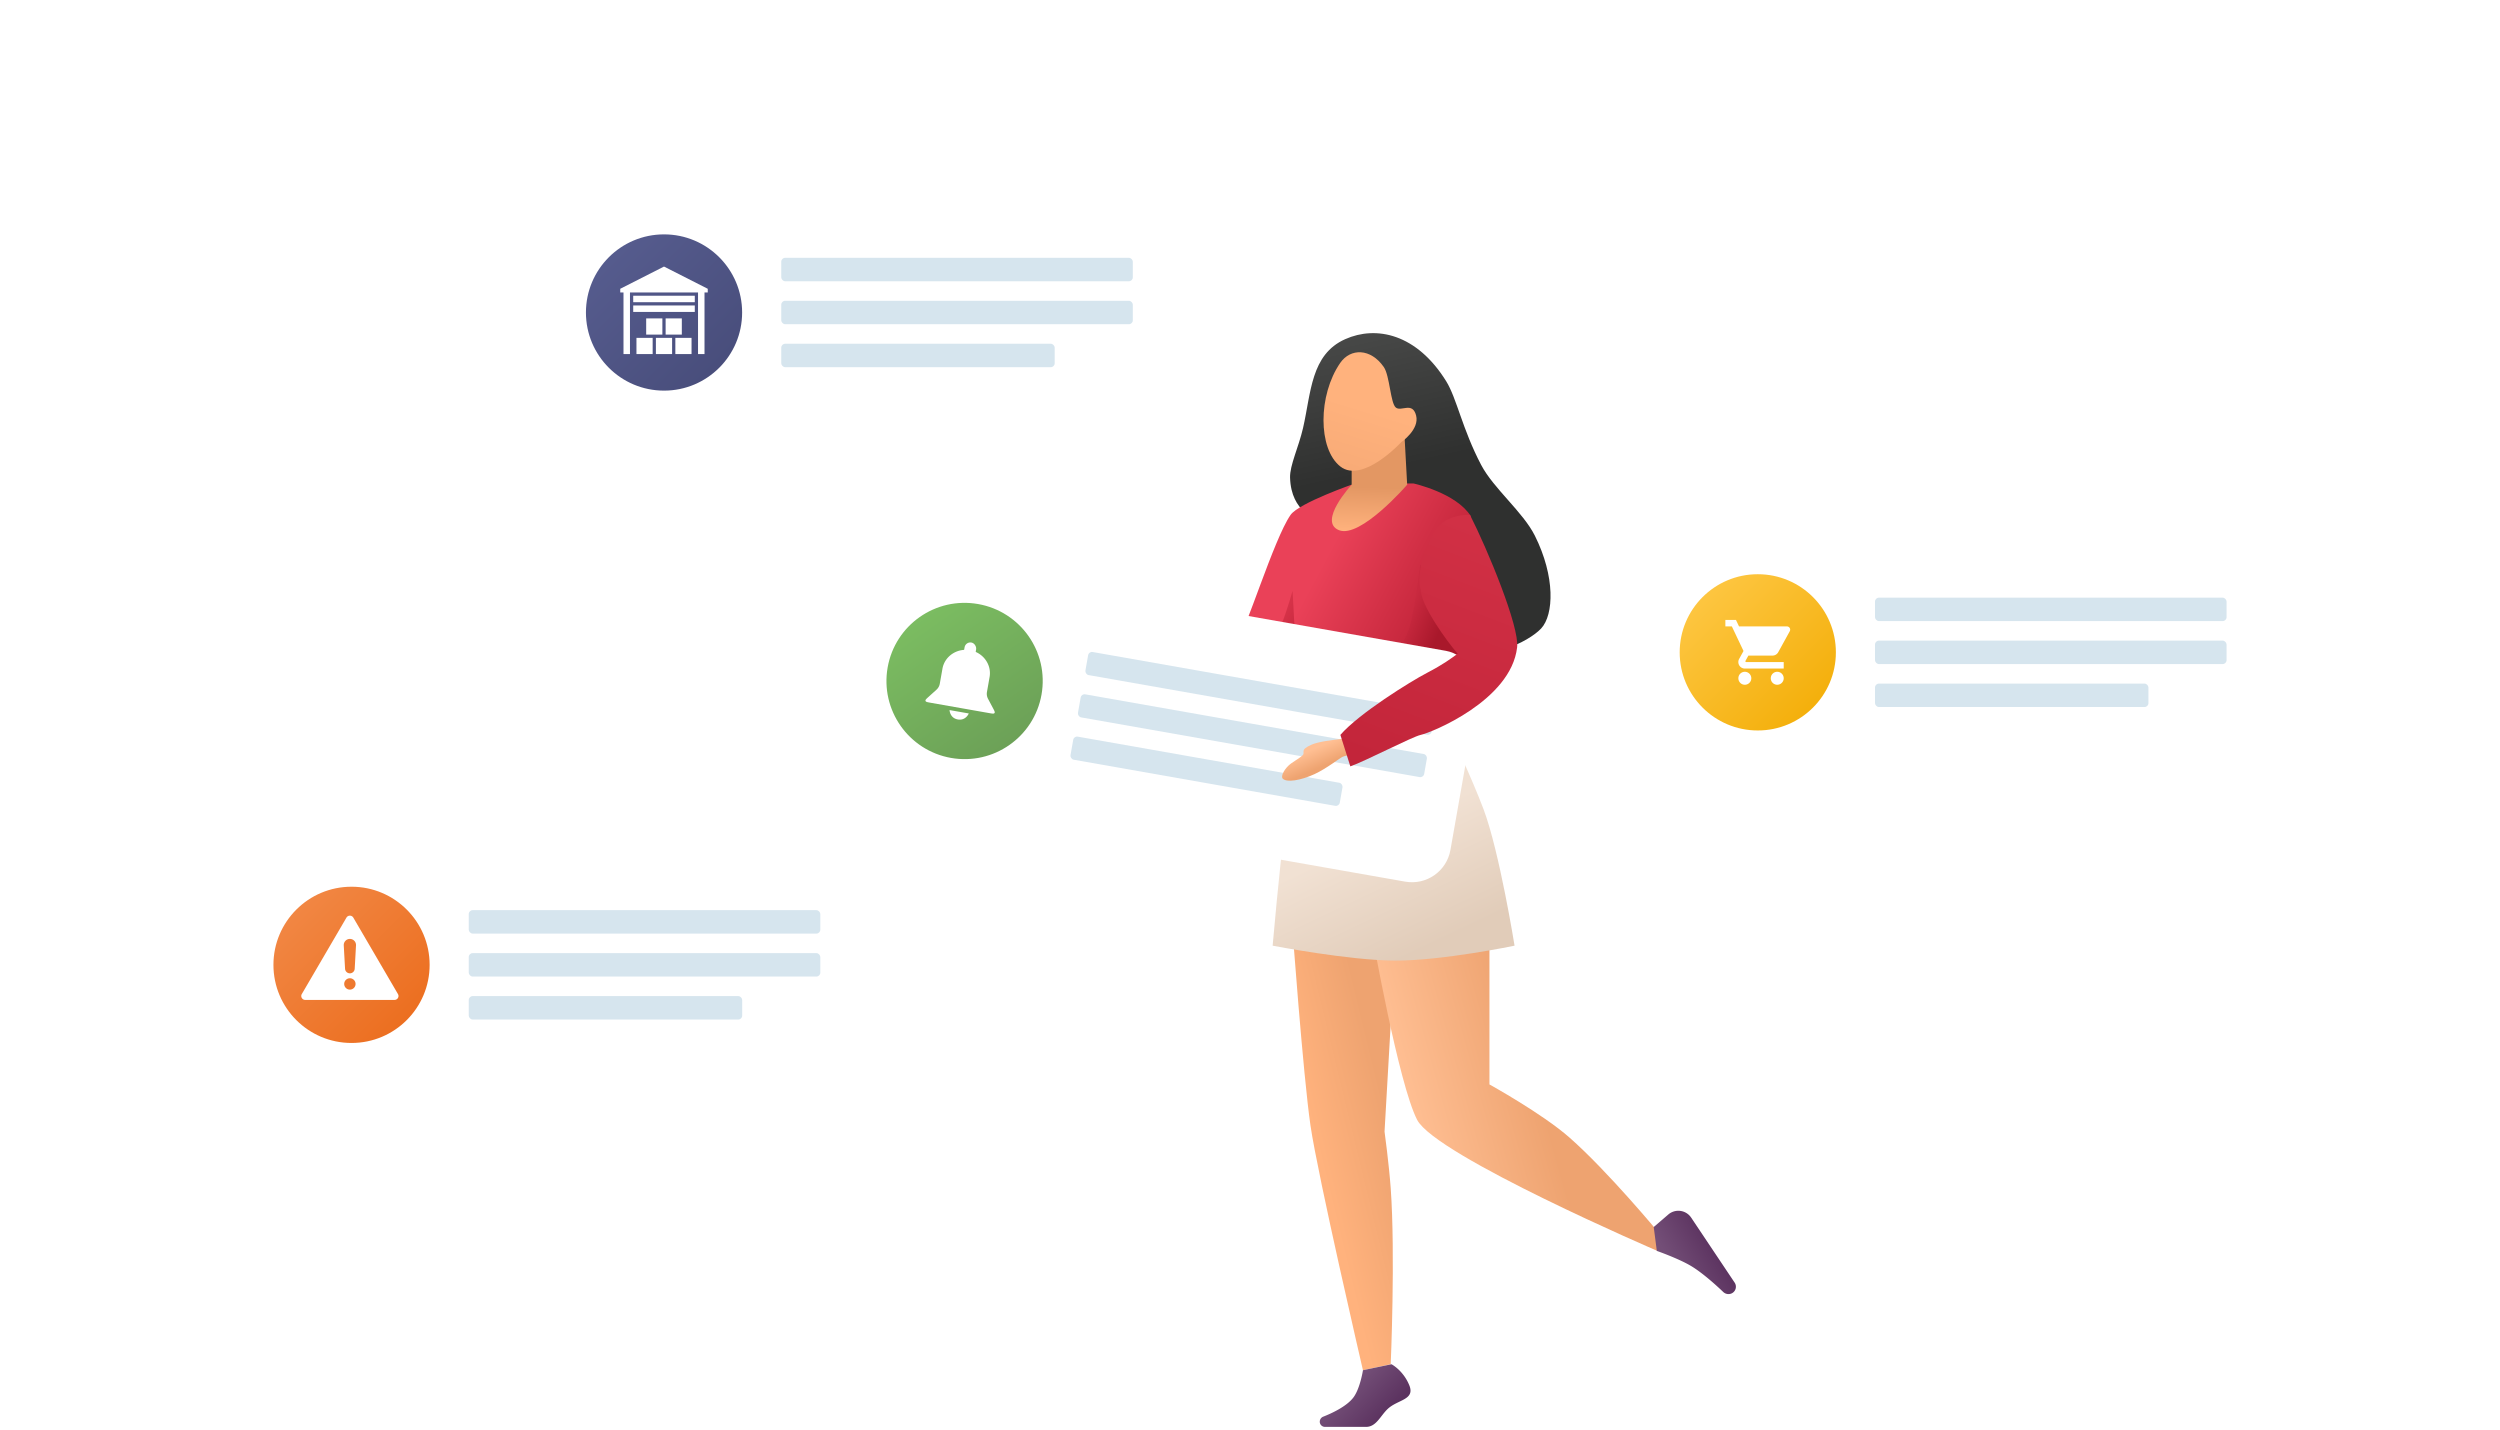 <svg width="640" height="366" viewBox="0 0 640 366" fill="none" xmlns="http://www.w3.org/2000/svg"><g filter="url(#filter0_d_709_2784)"><rect x="140" y="50" width="160" height="60" rx="10" fill="#fff"/></g><rect x="200" y="66" width="90" height="6" rx="1" fill="#D6E5EE"/><rect x="200" y="77" width="90" height="6" rx="1" fill="#D6E5EE"/><rect x="200" y="88" width="70" height="6" rx="1" fill="#D6E5EE"/><path fill-rule="evenodd" clip-rule="evenodd" d="M150 80c0-11.042 8.951-20 19.993-20 11.041 0 19.992 8.958 19.992 20s-8.951 20-19.992 20C158.951 100 150 91.042 150 80z" fill="url(#paint0_linear_709_2784)"/><path fill="#fff" d="M159.614 74.876h1.659v15.763h-1.659zm19.081 0h1.659v15.763h-1.659zm-19.911-.948l11.2-5.69 11.2 5.69v.948h-22.4v-.948zm6.637 7.585h4.148v4.148h-4.148zm-3.318-5.807h15.763v1.659h-15.763zm0 2.489h15.763v1.659h-15.763zm.829 8.296h4.148v4.148h-4.148zm7.467-4.978h4.148v4.148h-4.148zm-2.489 4.978h4.148v4.148h-4.148zm4.978 0h4.148v4.148h-4.148z"/><g filter="url(#filter1_d_709_2784)"><rect x="420" y="137" width="160" height="60" rx="10" fill="#fff"/></g><rect x="480" y="153" width="90" height="6" rx="1" fill="#D6E5EE"/><rect x="480" y="164" width="90" height="6" rx="1" fill="#D6E5EE"/><rect x="480" y="175" width="70" height="6" rx="1" fill="#D6E5EE"/><path fill-rule="evenodd" clip-rule="evenodd" d="M430 167c0-11.042 8.951-20 19.993-20 11.041 0 19.992 8.958 19.992 20s-8.951 20-19.992 20C438.951 187 430 178.042 430 167z" fill="url(#paint1_linear_709_2784)"/><path d="M446.674 171.978c-.917 0-1.651.742-1.651 1.659s.734 1.659 1.651 1.659a1.658 1.658 0 100-3.318zm-4.978-13.274v1.659h1.659l2.983 6.293-1.12 2.032c-.129.241-.203.51-.203.801 0 .917.742 1.659 1.659 1.659h9.956v-1.659h-9.603a.205.205 0 01-.208-.208c0-.037.008-.07.025-.099l.743-1.352h6.18c.623 0 1.166-.345 1.452-.855l2.966-5.384a.83.83 0 00-.726-1.228h-12.266l-.788-1.659h-2.709zm13.274 13.274c-.916 0-1.651.742-1.651 1.659s.735 1.659 1.651 1.659a1.659 1.659 0 100-3.318z" fill="#fff"/><rect width="7.049" height="9.659" rx="3.525" transform="rotate(-39.173 366.424 -322.785) skewX(.042)" fill="url(#paint2_linear_709_2784)"/><path fill-rule="evenodd" clip-rule="evenodd" d="M370.235 97.613c-7.541-12.16-17.903-14.338-25.862-10.788-8.829 3.939-8.714 13.698-10.795 22.748-1.131 4.922-3.415 9.549-3.322 12.714.266 8.987 7.048 10.7 7.048 10.7s22.13 26.981 31.331 31.845c11.245 5.944 22.946-.771 25.897-3.94 3.274-3.518 3.637-13.271-1.602-23.745-3.044-6.087-10.566-12.064-13.753-18.123-4.808-9.14-6.252-17.074-8.942-21.411z" fill="url(#paint3_linear_709_2784)"/><path d="M356.022 349.247l-7.109 1.527s-11.528-49.637-13.427-62.619c-1.898-12.981-4.739-51.927-4.739-51.927l26.855-1.527-3.16 54.982s1.129 8.233 1.58 14.509c1.218 16.958 0 45.055 0 45.055z" fill="url(#paint4_linear_709_2784)"/><path d="M381.299 277.618v-41.237l-30.013 2.902s6.761 38.231 11.5 47.395c4.739 9.164 61.607 33.6 61.607 33.6l.298-4.631s-13.05-15.771-22.905-24.436c-6.985-6.142-20.487-13.593-20.487-13.593z" fill="url(#paint5_linear_709_2784)"/><path d="M352.351 189.646c-6.802-.074-16.391-2.291-16.391-2.291s-5.89 15.736-7.144 25.208c-1.292 9.764-3.021 29.532-3.021 29.532s19.596 3.782 31.338 3.82c12.045.039 30.594-3.82 30.594-3.82s-3.882-24.142-7.92-34.879c-3.113-8.277-8.629-19.861-8.629-19.861s-11.418 2.372-18.827 2.291z" fill="url(#paint6_linear_709_2784)"/><path d="M360.765 354.592c-1.58-3.818-4.545-5.345-4.545-5.345l-7.302 1.527s-.701 4.549-2.37 6.873c-1.764 2.455-5.95 4.295-7.792 5.014a1.392 1.392 0 00-.896 1.289 1.33 1.33 0 001.331 1.333h10.516c2.618 0 3.637-2.783 5.529-4.581 2.565-2.439 7.109-2.291 5.529-6.11z" fill="url(#paint7_linear_709_2784)"/><path d="M427.086 310.911l-3.732 3.208.79 6.109s5.508 1.939 8.688 3.818c2.997 1.772 6.627 5.088 8.323 6.704a1.932 1.932 0 002.169.349 1.884 1.884 0 00.747-2.744l-11.134-16.646a3.947 3.947 0 00-5.851-.798z" fill="url(#paint8_linear_709_2784)"/><path d="M330.378 131.827c2.156-3.1 16.497-8.06 16.497-8.06h14.974s10.918 2.388 14.67 8.359l-1.773 38.195s-1.009 4.387-1.938 6.884c-.887 2.386-2.622 5.488-2.622 5.488s-16.683 3.464-28.665 1.378c-4.593-.8-6.213-2.725-6.213-2.725l-2.157-6.202s-7.087 7.178-14.79 7.235c-5.546.042-18.178-10.68-19.411-14.814-.799-2.68 0-7.234 0-7.234s16.022 4.823 17.871 3.445c1.848-1.378 9.243-25.748 13.557-31.949z" fill="url(#paint9_linear_709_2784)"/><path d="M320.478 173.975c5.516-4.93 10.419-22.697 10.419-22.697s.71 14.74 1.193 17.308c.479 2.549 1.522 6.691 1.522 6.691s-4.274 3.109-7.095 4.979c-3.019 2.001-7.918 2.155-7.918 2.155s-1.599-5.327 1.879-8.436z" fill="url(#paint10_linear_709_2784)"/><path fill-rule="evenodd" clip-rule="evenodd" d="M359.548 111.436l-13.522 8.252v4.398s-8.747 9.443-3.246 11.639c5.501 2.196 17.454-11.639 17.454-11.639l-.686-12.65z" fill="url(#paint11_linear_709_2784)"/><path fill-rule="evenodd" clip-rule="evenodd" d="M357.332 104.331c-1.386-1.128-1.554-8.173-3.079-10.37-3.369-4.855-8.523-4.855-11.147-1.064-5.719 8.261-5.719 21.996 0 26.508 5.718 4.512 15.611-6.206 15.611-6.206s4.749-3.252 3.803-6.853c-.946-3.6-3.803-.888-5.188-2.015z" fill="url(#paint12_linear_709_2784)"/><path d="M370.71 182.12l.611 5.976s-13.168 3.18-21.684 2.812c-5.41-.235-13.743-2.109-13.743-2.109s-.478-1.553-.574-2.813c-.127-1.647 0-4.602 0-4.602s2.406 2.845 12.485 3.196c8.861.309 22.905-2.46 22.905-2.46z" fill="url(#paint13_linear_709_2784)"/><path d="M288.923 157.593c1.225-.482 3.813-1.516 3.813-1.516.93-.379 1.959-.646 2.677-.105.53.235.887.666 1.109 1.185.298.699.354.859.294 1.361 0 0-1.96 4.952-3.455 5.019-1.495.067-3.153.675-3.897 0-.744-.675-1.231-.204-2.163-2.702.391-.995 1.119-2.65 1.622-3.242z" fill="url(#paint14_linear_709_2784)"/><path d="M372.449 175.071c1.17-2.493 2.206-6 2.206-6s-4.408-14.672-11.092-24.569c0 0-.931 8.57-2.42 15.002-1.414 6.114-13.534 24.557-13.534 24.557s12.465-3.504 14.939-3.351c2.541.157 6.09.64 6.09.64s2.588-3.671 3.811-6.279z" fill="url(#paint15_linear_709_2784)"/><g filter="url(#filter2_d_709_2784)"><rect x="222.426" y="130.564" width="160" height="60" rx="10" transform="rotate(10 222.426 130.564)" fill="#fff"/><path fill-rule="evenodd" clip-rule="evenodd" d="M227.238 160.86c1.918-10.878 12.292-18.141 23.169-16.223 10.878 1.918 18.142 12.291 16.224 23.169-1.918 10.878-12.292 18.141-23.169 16.223-10.878-1.918-18.142-12.291-16.224-23.169z" fill="url(#paint16_linear_709_2784)"/><path d="M243.083 171.777l4.924.868s-.757 1.898-2.809 1.536c-2.052-.362-2.115-2.404-2.115-2.404zm5.241-15.323c-3.333-.587-6.493 1.534-7.059 4.74l-.675 3.83a2.723 2.723 0 01-.864 1.551l-2.013 1.816c-.576.519-.864.779-.782 1.04.082.26.473.329 1.257.467l15.062 2.656c.784.139 1.175.208 1.341-.009.167-.217-.015-.56-.379-1.245l-1.271-2.395a2.73 2.73 0 01-.281-1.753l.675-3.83c.565-3.205-1.678-6.28-5.011-6.868z" fill="#fff"/><rect x="247.194" y="154.224" width="3" height="6" rx="1.5" transform="rotate(10 247.194 154.224)" fill="#fff"/><rect x="278.736" y="156.74" width="90" height="6" rx="1" transform="rotate(10 278.736 156.74)" fill="#D6E5EE"/><rect x="276.826" y="167.573" width="90" height="6" rx="1" transform="rotate(10 276.826 167.573)" fill="#D6E5EE"/><rect x="274.916" y="178.406" width="70" height="6" rx="1" transform="rotate(10 274.916 178.406)" fill="#D6E5EE"/></g><path fill-rule="evenodd" clip-rule="evenodd" d="M349.907 188.655s-10.823.524-14.123 1.968c-3.3 1.443-1.457 1.941-2.352 2.76-1.103 1.011-2.677 1.72-3.624 2.656-1.385 1.368-1.891 2.84-1.425 3.299 1.042 1.029 4.555.477 8.107-1.15 3.123-1.431 6.598-4.212 7.242-4.46 1.376-.529 3.421-.652 3.421-.652l2.754-4.421z" fill="url(#paint17_linear_709_2784)"/><path d="M388.386 165.707c.609-5.286-7.527-24.979-12.078-33.913-4.727 0-6.827 1.641-8.403 3.282-1.485 1.547-5.777 10.94-4.201 15.863 0 3.938 6.477 12.945 9.453 16.409-1.751 1.276-3.676 2.735-7.878 4.923-4.201 2.188-17.413 10.392-22.14 15.862l2.548 8.058c3.676-1.276 15.916-7.62 18.017-8.058 2.626-.547 23.107-8.752 24.682-22.426z" fill="url(#paint18_linear_709_2784)"/><g filter="url(#filter3_d_709_2784)"><rect x="60" y="217" width="160" height="60" rx="10" fill="#fff"/></g><rect x="120" y="233" width="90" height="6" rx="1" fill="#D6E5EE"/><rect x="120" y="244" width="90" height="6" rx="1" fill="#D6E5EE"/><rect x="120" y="255" width="70" height="6" rx="1" fill="#D6E5EE"/><path fill-rule="evenodd" clip-rule="evenodd" d="M70 247c0-11.042 8.951-20 19.993-20 11.041 0 19.992 8.958 19.992 20s-8.951 20-19.992 20C78.95 267 70 258.042 70 247z" fill="url(#paint19_linear_709_2784)"/><path fill-rule="evenodd" clip-rule="evenodd" d="M88.69 234.911a1.02 1.02 0 011.758 0l11.428 19.564c.391.669-.097 1.505-.879 1.505H78.141c-.78 0-1.27-.836-.879-1.505l11.428-19.564zm2.334 16.978a1.454 1.454 0 11-2.908 0 1.454 1.454 0 012.908 0zm-1.455-2.715c.657 0 1.199-.513 1.235-1.168l.333-5.986a1.57 1.57 0 10-3.135 0l.332 5.986a1.237 1.237 0 001.235 1.168z" fill="#fff"/><defs><linearGradient id="paint0_linear_709_2784" x1="189.985" y1="100" x2="150" y2="60" gradientUnits="userSpaceOnUse"><stop stop-color="#464B78"/><stop offset="1" stop-color="#585E91"/></linearGradient><linearGradient id="paint1_linear_709_2784" x1="469.985" y1="187" x2="430" y2="147" gradientUnits="userSpaceOnUse"><stop stop-color="#F2AB01"/><stop offset="1" stop-color="#FFCA4B"/></linearGradient><linearGradient id="paint2_linear_709_2784" x1="5.328" y1="5.625" x2=".002" y2="5.518" gradientUnits="userSpaceOnUse"><stop stop-color="#EA4158"/><stop offset="1" stop-color="#BB1F34"/></linearGradient><linearGradient id="paint3_linear_709_2784" x1="351.042" y1="85.283" x2="360.779" y2="129.926" gradientUnits="userSpaceOnUse"><stop stop-color="#474847"/><stop offset=".766" stop-color="#2F302F"/></linearGradient><linearGradient id="paint4_linear_709_2784" x1="353.506" y1="278.774" x2="334.677" y2="283.358" gradientUnits="userSpaceOnUse"><stop stop-color="#EEA370"/><stop offset="1" stop-color="#FFB27D"/></linearGradient><linearGradient id="paint5_linear_709_2784" x1="391.465" y1="270.4" x2="359.222" y2="279.381" gradientUnits="userSpaceOnUse"><stop stop-color="#EEA370"/><stop offset="1" stop-color="#FFBF93"/></linearGradient><linearGradient id="paint6_linear_709_2784" x1="336.344" y1="219.516" x2="350.605" y2="249.57" gradientUnits="userSpaceOnUse"><stop offset=".05" stop-color="#F1E1D3"/><stop offset="1" stop-color="#E1CCB9"/></linearGradient><linearGradient id="paint7_linear_709_2784" x1="345.373" y1="355.372" x2="353.826" y2="363.387" gradientUnits="userSpaceOnUse"><stop stop-color="#734E77"/><stop offset="1" stop-color="#5B325F"/></linearGradient><linearGradient id="paint8_linear_709_2784" x1="425.725" y1="319.846" x2="436.319" y2="313.741" gradientUnits="userSpaceOnUse"><stop stop-color="#734E77"/><stop offset="1" stop-color="#5B325F"/></linearGradient><linearGradient id="paint9_linear_709_2784" x1="335.011" y1="150.793" x2="368.404" y2="168.696" gradientUnits="userSpaceOnUse"><stop stop-color="#EA4158"/><stop offset="1" stop-color="#BB1F34"/></linearGradient><linearGradient id="paint10_linear_709_2784" x1="323.806" y1="164.739" x2="333.26" y2="170.827" gradientUnits="userSpaceOnUse"><stop stop-color="#D53248"/><stop offset="1" stop-color="#BB1F34"/></linearGradient><linearGradient id="paint11_linear_709_2784" x1="348.517" y1="136.026" x2="348.883" y2="124.715" gradientUnits="userSpaceOnUse"><stop stop-color="#FFB27D"/><stop offset="1" stop-color="#E39763"/></linearGradient><linearGradient id="paint12_linear_709_2784" x1="353.226" y1="105.458" x2="348.507" y2="120.798" gradientUnits="userSpaceOnUse"><stop stop-color="#FFB27D"/><stop offset="1" stop-color="#F8AB77"/></linearGradient><linearGradient id="paint13_linear_709_2784" x1="361.543" y1="183.714" x2="358.618" y2="175.433" gradientUnits="userSpaceOnUse"><stop stop-color="#585E91"/><stop offset="1" stop-color="#464B78"/></linearGradient><linearGradient id="paint14_linear_709_2784" x1="291.592" y1="162.493" x2="288.559" y2="158.729" gradientUnits="userSpaceOnUse"><stop stop-color="#EEA370"/><stop offset="1" stop-color="#FFBF93"/></linearGradient><linearGradient id="paint15_linear_709_2784" x1="357.756" y1="164.343" x2="365.991" y2="167.704" gradientUnits="userSpaceOnUse"><stop stop-color="#C9293F"/><stop offset="1" stop-color="#A9182B"/></linearGradient><linearGradient id="paint16_linear_709_2784" x1="263.158" y1="187.502" x2="230.729" y2="141.152" gradientUnits="userSpaceOnUse"><stop stop-color="#699B55"/><stop offset="1" stop-color="#7EC263"/></linearGradient><linearGradient id="paint17_linear_709_2784" x1="341.679" y1="194.843" x2="339.706" y2="190.274" gradientUnits="userSpaceOnUse"><stop stop-color="#EEA370"/><stop offset="1" stop-color="#FFBF93"/></linearGradient><linearGradient id="paint18_linear_709_2784" x1="361.627" y1="128.048" x2="324.854" y2="223.832" gradientUnits="userSpaceOnUse"><stop stop-color="#D13045"/><stop offset="1" stop-color="#BB1F34"/></linearGradient><linearGradient id="paint19_linear_709_2784" x1="70" y1="227" x2="109.985" y2="267" gradientUnits="userSpaceOnUse"><stop stop-color="#F28B4A"/><stop offset="1" stop-color="#EB6A19"/></linearGradient><filter id="filter0_d_709_2784" x="80" y="0" width="280" height="180" filterUnits="userSpaceOnUse" color-interpolation-filters="sRGB"><feFlood flood-opacity="0" result="BackgroundImageFix"/><feColorMatrix in="SourceAlpha" values="0 0 0 0 0 0 0 0 0 0 0 0 0 0 0 0 0 0 127 0" result="hardAlpha"/><feOffset dy="10"/><feGaussianBlur stdDeviation="30"/><feComposite in2="hardAlpha" operator="out"/><feColorMatrix values="0 0 0 0 0 0 0 0 0 0 0 0 0 0 0 0 0 0 0.12 0"/><feBlend in2="BackgroundImageFix" result="effect1_dropShadow_709_2784"/><feBlend in="SourceGraphic" in2="effect1_dropShadow_709_2784" result="shape"/></filter><filter id="filter1_d_709_2784" x="360" y="87" width="280" height="180" filterUnits="userSpaceOnUse" color-interpolation-filters="sRGB"><feFlood flood-opacity="0" result="BackgroundImageFix"/><feColorMatrix in="SourceAlpha" values="0 0 0 0 0 0 0 0 0 0 0 0 0 0 0 0 0 0 127 0" result="hardAlpha"/><feOffset dy="10"/><feGaussianBlur stdDeviation="30"/><feComposite in2="hardAlpha" operator="out"/><feColorMatrix values="0 0 0 0 0 0 0 0 0 0 0 0 0 0 0 0 0 0 0.12 0"/><feBlend in2="BackgroundImageFix" result="effect1_dropShadow_709_2784"/><feBlend in="SourceGraphic" in2="effect1_dropShadow_709_2784" result="shape"/></filter><filter id="filter2_d_709_2784" x="183.59" y="112.147" width="224.822" height="143.706" filterUnits="userSpaceOnUse" color-interpolation-filters="sRGB"><feFlood flood-opacity="0" result="BackgroundImageFix"/><feColorMatrix in="SourceAlpha" values="0 0 0 0 0 0 0 0 0 0 0 0 0 0 0 0 0 0 127 0" result="hardAlpha"/><feOffset dy="10"/><feGaussianBlur stdDeviation="15"/><feComposite in2="hardAlpha" operator="out"/><feColorMatrix values="0 0 0 0 0 0 0 0 0 0 0 0 0 0 0 0 0 0 0.1 0"/><feBlend in2="BackgroundImageFix" result="effect1_dropShadow_709_2784"/><feBlend in="SourceGraphic" in2="effect1_dropShadow_709_2784" result="shape"/></filter><filter id="filter3_d_709_2784" x="0" y="167" width="280" height="180" filterUnits="userSpaceOnUse" color-interpolation-filters="sRGB"><feFlood flood-opacity="0" result="BackgroundImageFix"/><feColorMatrix in="SourceAlpha" values="0 0 0 0 0 0 0 0 0 0 0 0 0 0 0 0 0 0 127 0" result="hardAlpha"/><feOffset dy="10"/><feGaussianBlur stdDeviation="30"/><feComposite in2="hardAlpha" operator="out"/><feColorMatrix values="0 0 0 0 0 0 0 0 0 0 0 0 0 0 0 0 0 0 0.12 0"/><feBlend in2="BackgroundImageFix" result="effect1_dropShadow_709_2784"/><feBlend in="SourceGraphic" in2="effect1_dropShadow_709_2784" result="shape"/></filter></defs></svg>